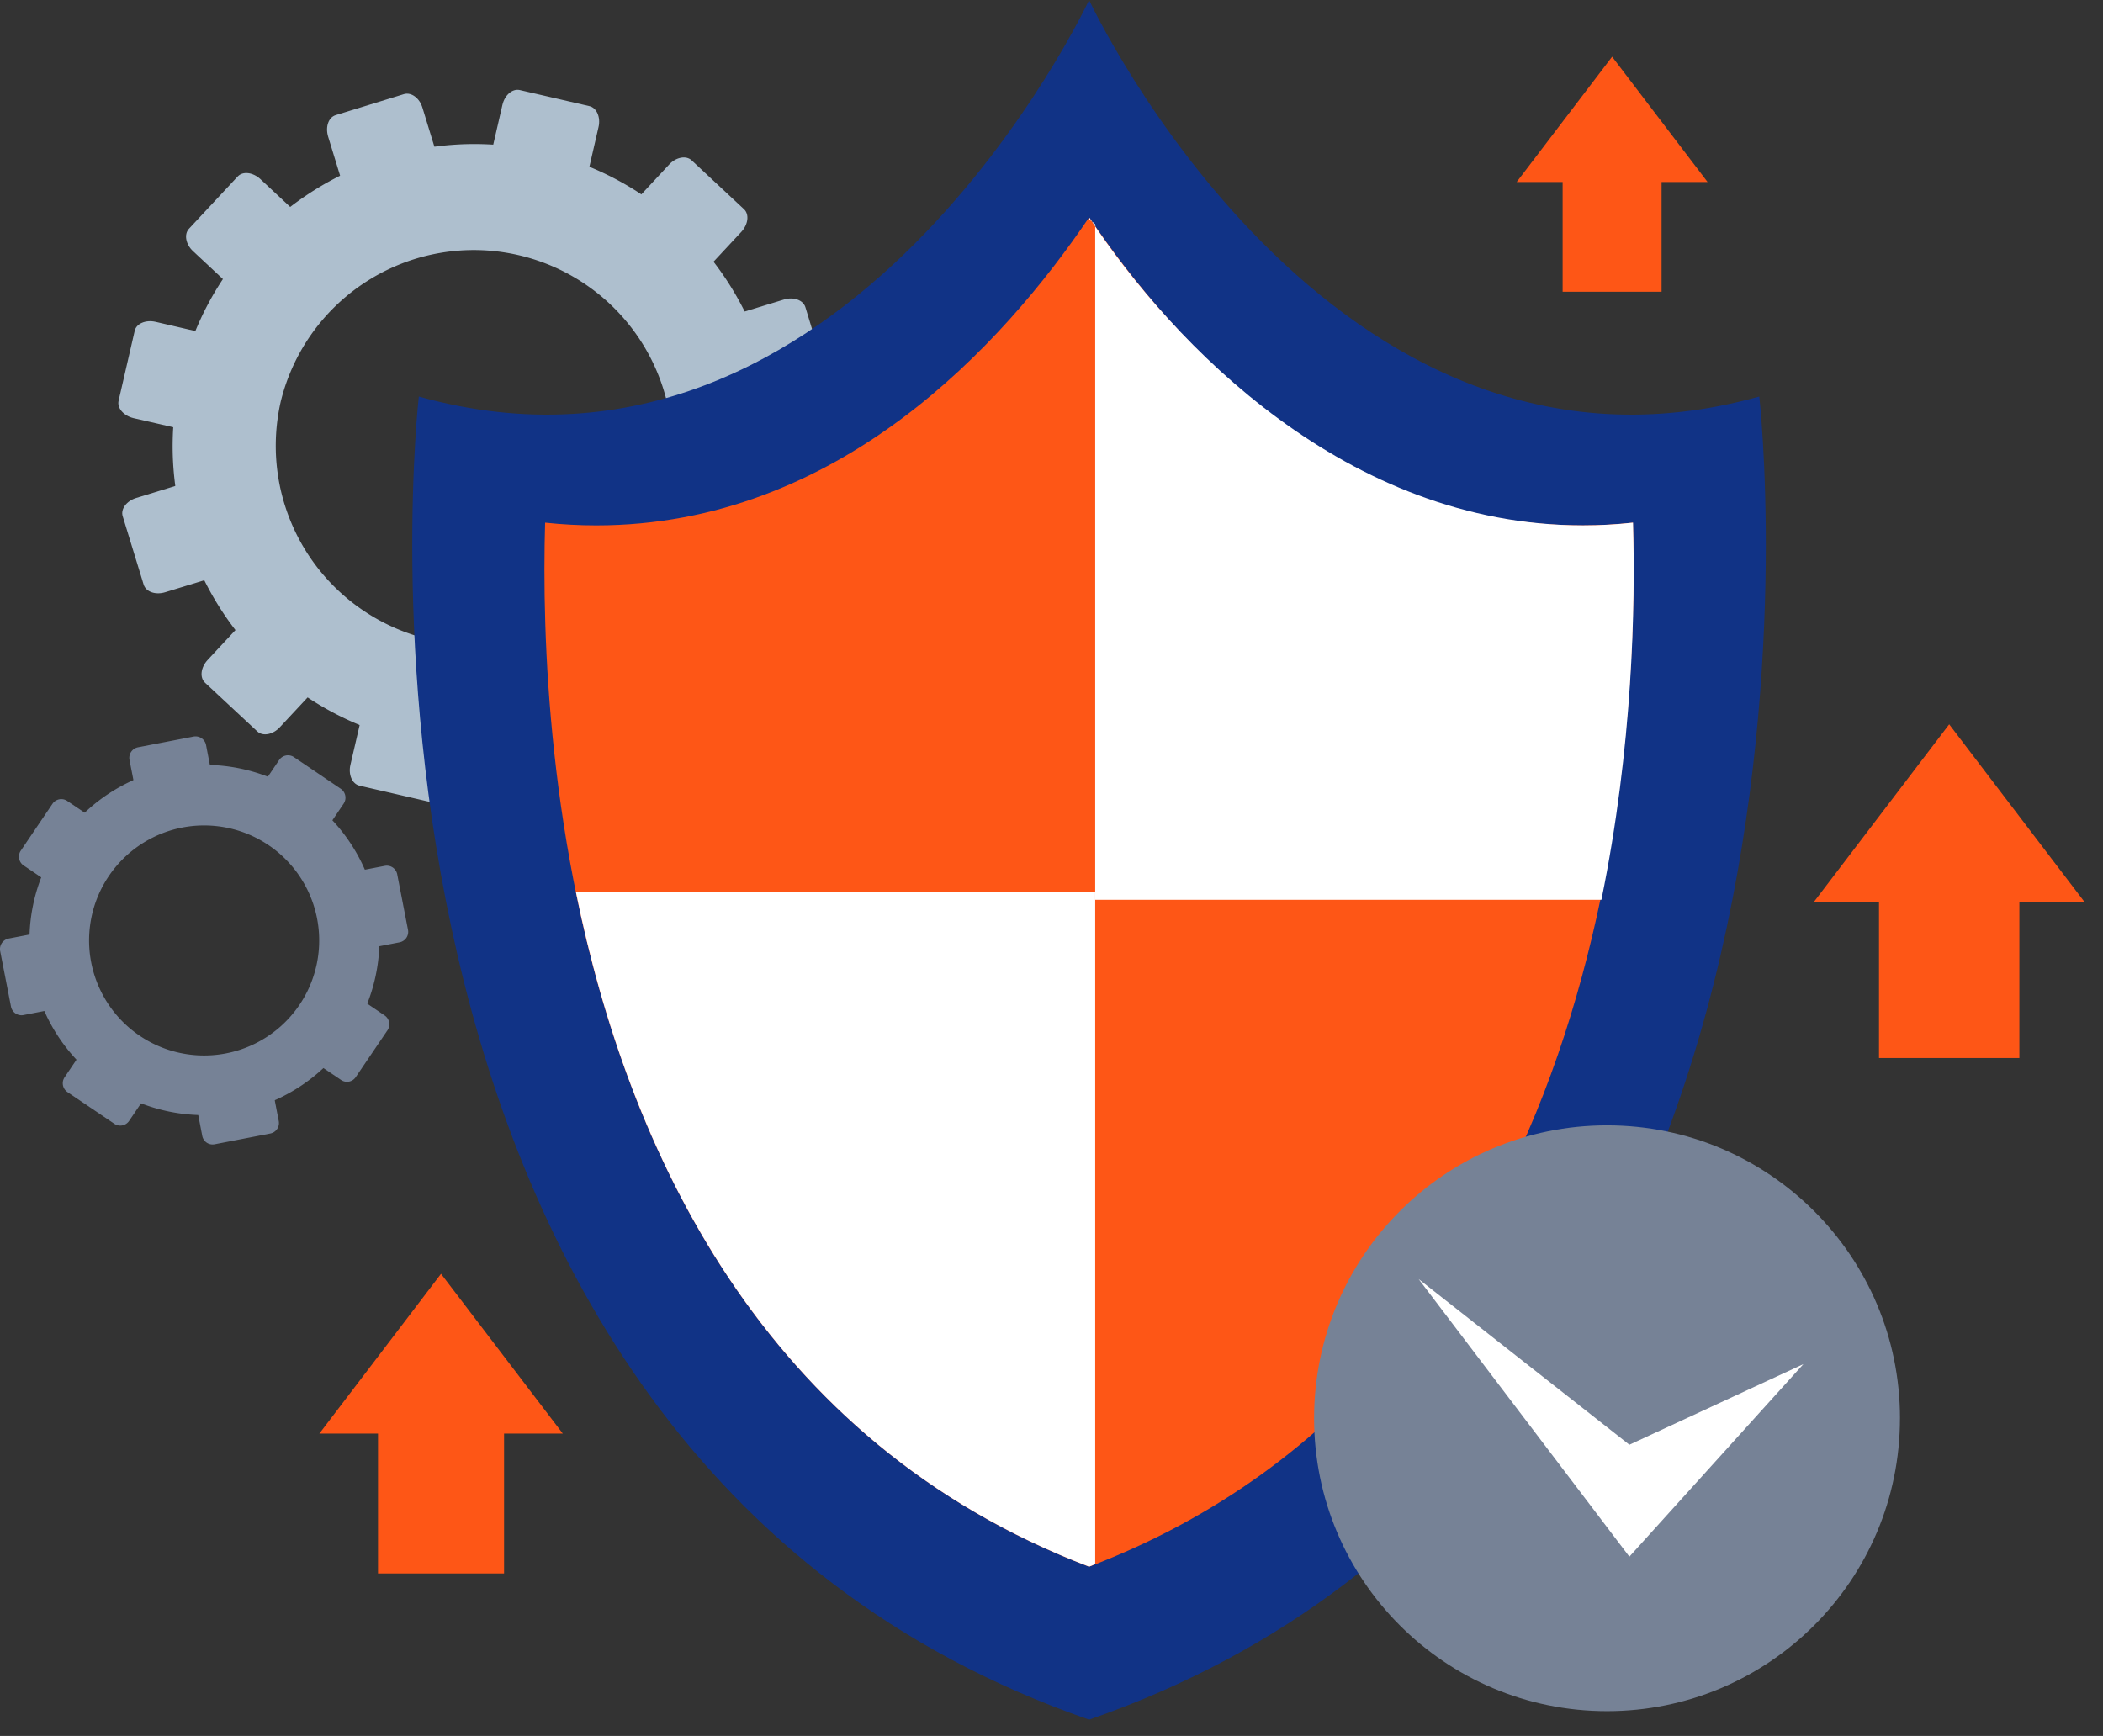 <svg width="86" height="71" fill="none" xmlns="http://www.w3.org/2000/svg"><rect width="100%" height="100%" fill="#333333" stroke="none"/><g clip-path="url(#clip0_644_114)"><path d="M20.015 6.59c-.094.407.07.784.369.857l2.857.653c.298.069.612-.197.707-.607l.528-2.297c.093-.401-.074-.788-.372-.856l-2.852-.658c-.3-.064-.612.205-.706.606l-.531 2.302zm-5.151 22.39c.089-.403.405-.675.704-.608l2.855.658c.298.07.46.454.369.856l-.528 2.302c-.093.4-.41.671-.71.604l-2.853-.658c-.298-.07-.465-.451-.371-.852l.534-2.302zM25.756 8.457c-.283.302-.329.716-.104.925l2.14 1.996c.222.206.632.134.918-.171l1.607-1.725c.281-.307.332-.717.107-.927l-2.14-1.998c-.226-.21-.639-.132-.92.172l-1.608 1.728zM10.095 25.269c.288-.305.695-.381.918-.176l2.144 2.004c.222.205.173.622-.106.923l-1.608 1.724c-.28.305-.696.38-.916.175L8.382 27.92c-.222-.21-.175-.62.107-.925l1.606-1.727zm19.699-12.327c-.396.122-.643.459-.555.75l.858 2.802c.093.292.484.427.883.307l2.254-.689c.396-.121.645-.454.553-.751l-.852-2.8c-.093-.293-.488-.43-.88-.309l-2.261.69zM7.831 19.674c.394-.121.791.015.877.31l.857 2.797c.09.295-.158.632-.557.751l-2.254.69c-.395.121-.786-.016-.879-.31l-.857-2.798c-.092-.291.157-.626.55-.747l2.263-.693zm23.222-.825c-.404-.093-.786.073-.86.369l-.656 2.857c-.069.298.201.613.607.705l2.3.53c.403.09.788-.073.857-.371l.656-2.856c.067-.295-.202-.612-.607-.703l-2.297-.531zM8.66 13.697c.402.089.677.407.608.702l-.657 2.855c-.07.299-.454.466-.857.372L5.453 17.1c-.402-.1-.673-.413-.603-.711l.658-2.856c.064-.3.45-.461.852-.371l2.3.534zm20.522 10.895c-.3-.28-.714-.33-.92-.108l-2 2.143c-.204.224-.132.633.169.92l1.73 1.606c.305.28.712.333.925.11l1.995-2.146c.209-.221.136-.633-.172-.917l-1.727-1.608zM12.37 8.932c.304.284.383.693.173.917l-1.995 2.143c-.212.22-.626.175-.927-.107l-1.725-1.611c-.303-.281-.376-.691-.172-.914L9.72 7.218c.207-.224.62-.175.925.104l1.724 1.61zm12.327 19.696c-.12-.393-.457-.642-.75-.555l-2.796.861c-.295.088-.435.482-.312.878l.69 2.26c.122.392.456.642.749.549l2.802-.853c.297-.094.428-.485.309-.879l-.692-2.261zm-6.73-21.963c.121.398-.015.786-.31.877l-2.8.854c-.29.09-.627-.155-.747-.552l-.692-2.258c-.119-.401.014-.787.31-.878l2.797-.861c.297-.084.633.163.751.559l.691 2.259z" fill="#AEBFCE"/><path d="M7.378 15.469c-1.53 6.64 2.616 13.264 9.255 14.797 6.641 1.528 13.265-2.621 14.797-9.26 1.53-6.64-2.617-13.266-9.256-14.798-6.64-1.528-13.27 2.62-14.796 9.26zm4.105.945a8.128 8.128 0 0115.84 3.646 8.13 8.13 0 01-9.743 6.096 8.132 8.132 0 01-6.097-9.742z" fill="#AEBFCE"/><path d="M2.43 34.463a7.143 7.143 0 001.916 9.918 7.143 7.143 0 009.92-1.915A7.144 7.144 0 102.43 34.463zm2.02 1.367a4.704 4.704 0 117.796 5.269A4.704 4.704 0 014.45 35.83z" fill="#768296"/><path d="M10.644 32.224a.435.435 0 00.117.607l1.915 1.293a.439.439 0 00.608-.117l.769-1.138a.44.44 0 00-.117-.608l-1.915-1.295a.435.435 0 00-.607.12l-.77 1.138zM3.41 42.92a.434.434 0 01.607-.116l1.917 1.293c.2.136.253.407.118.608l-.77 1.137a.436.436 0 01-.609.118L2.76 44.667a.437.437 0 01-.118-.607l.77-1.14zm10.975-7.247a.435.435 0 00-.347.513l.438 2.27a.44.44 0 00.513.346l1.348-.261a.436.436 0 00.348-.51l-.441-2.271a.435.435 0 00-.511-.347l-1.348.26zM1.706 38.126a.439.439 0 01.513.345l.437 2.272a.435.435 0 01-.345.51l-1.352.263a.438.438 0 01-.51-.348L.007 38.9a.441.441 0 01.346-.514l1.353-.26zm12.883 2.632a.436.436 0 00-.604.119l-1.298 1.915a.437.437 0 00.116.606l1.14.769a.43.43 0 00.605-.114l1.298-1.915a.44.44 0 00-.116-.606l-1.141-.774zM3.89 33.528a.44.44 0 01.119.607l-1.297 1.916a.438.438 0 01-.607.117l-1.136-.77a.434.434 0 01-.118-.608l1.295-1.915a.434.434 0 01.603-.117l1.142.77zm7.248 10.973a.437.437 0 00-.514-.346l-2.27.438a.434.434 0 00-.343.513l.26 1.35a.432.432 0 00.51.344l2.271-.44a.435.435 0 00.347-.51l-.26-1.349zM8.686 31.823a.437.437 0 01-.347.511l-2.268.439a.435.435 0 01-.513-.347l-.263-1.349a.442.442 0 01.347-.513l2.27-.438a.438.438 0 01.514.344l.26 1.353z" fill="#768296"/><path d="M71.944 16.218C54.375 21.134 44.537 0 44.537 0s-9.842 21.134-27.41 16.218c0 0-4.92 42.871 27.41 54.116 32.325-11.245 27.407-54.116 27.407-54.116z" fill="#113386"/><path d="M44.538 64.077c-21.236-8.103-22.516-33.49-22.246-42.7.704.075 1.402.112 2.09.112 9.892 0 16.634-7.395 20.157-12.6 3.518 5.205 10.259 12.6 20.15 12.6.686 0 1.387-.036 2.086-.112.263 9.218-1.04 34.61-22.237 42.7z" fill="#FE5616"/><path d="M77.697 58.006c0 6.618-5.366 11.98-11.98 11.98-6.619 0-11.979-5.362-11.979-11.98 0-6.616 5.36-11.98 11.98-11.98 6.613 0 11.98 5.363 11.98 11.98z" fill="#768296"/><path d="M58.013 52.312l8.619 11.354 7.115-7.873-7.115 3.296-8.62-6.777zM44.787 36.48H23.55c2.132 10.477 7.579 22.482 20.988 27.597.083-.033.162-.073.249-.108V36.48z" fill="#fff"/><path d="M64.737 21.488c.674 0 1.354-.036 2.044-.112.1 3.456-.015 9.184-1.293 15.425H44.787V9.251c.087-.119-.33-.243-.25-.363 3.444 5.205 10.532 12.6 20.2 12.6z" fill="#fff"/><path d="M82.582 36.38H76.84v6.893h5.74V36.38z" fill="#FE5616"/><path d="M85.253 36.901H74.167l5.543-7.277 5.543 7.277zM67.948 7.077h-4.046v4.856h4.046V7.077z" fill="#FE5616"/><path d="M69.83 7.445h-7.808l3.904-5.126 3.904 5.126zm-49.217 50.72h-5.155v6.188h5.155v-6.188z" fill="#FE5616"/><path d="M23.015 58.633H13.06l4.975-6.535 4.98 6.535z" fill="#FE5616"/></g><defs><clipPath id="clip0_644_114"><path fill="#fff" d="M0 0h85.253v70.334H0z"/></clipPath></defs></svg>